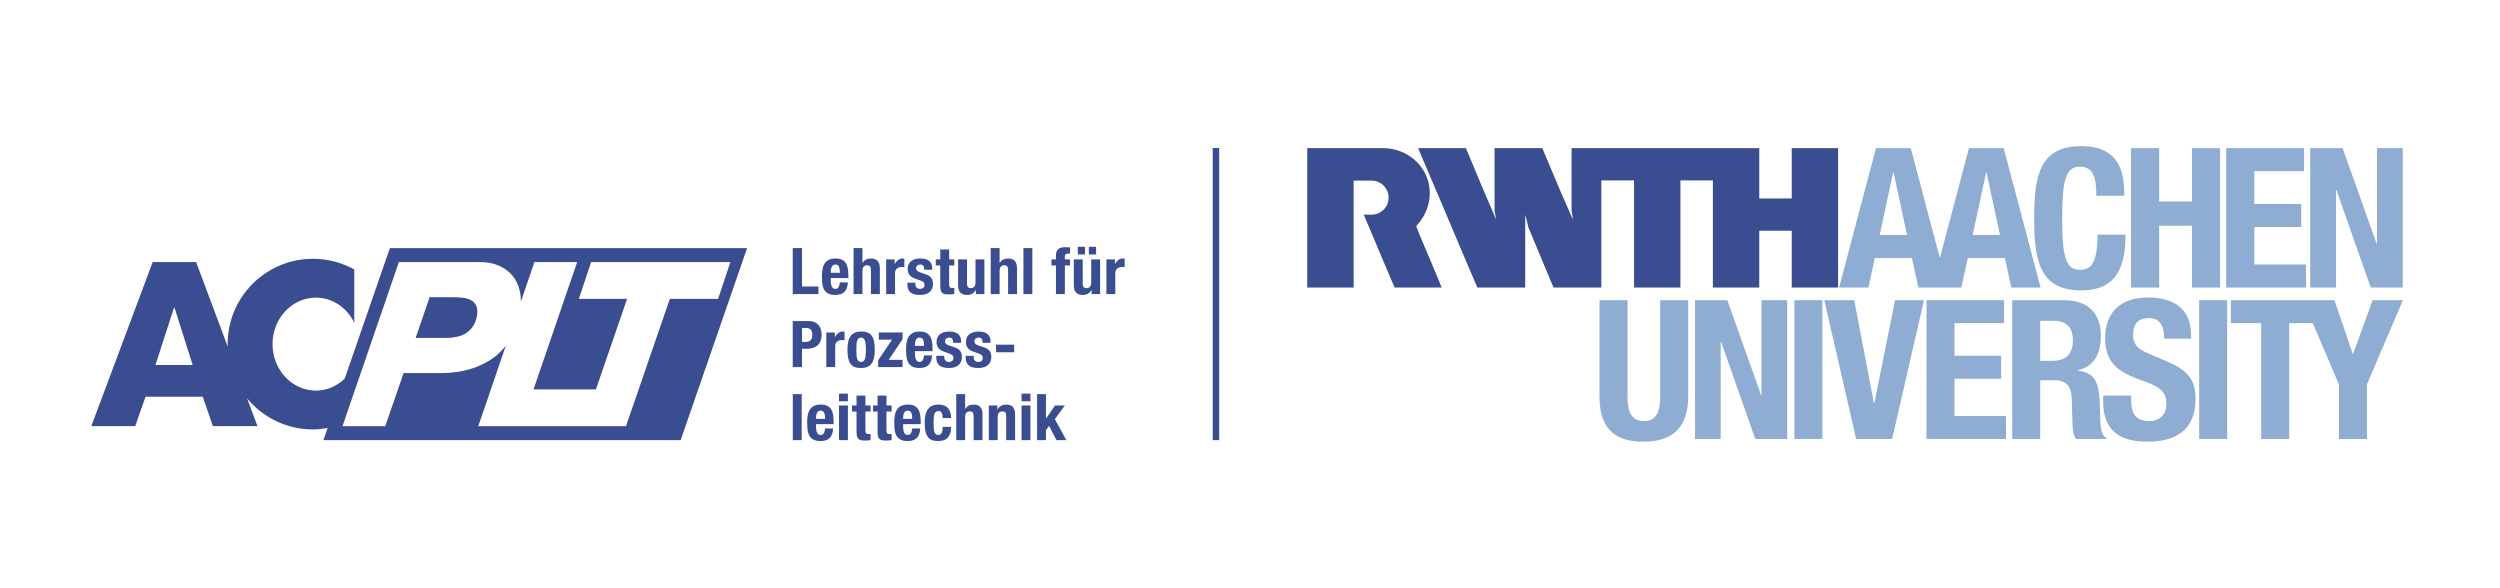 <?xml version="1.0" encoding="UTF-8" standalone="no"?> <svg xmlns="http://www.w3.org/2000/svg" xmlns:xlink="http://www.w3.org/1999/xlink" xmlns:serif="http://www.serif.com/" width="100%" height="100%" viewBox="0 0 1617 380" version="1.1" xml:space="preserve" style="fill-rule:evenodd;clip-rule:evenodd;stroke-linejoin:round;stroke-miterlimit:2;"><g><path d="M1319.61,207.488l8.554,0c8.171,0 12.571,4.149 12.571,12.449c0,9.68 -4.905,13.451 -13.58,13.451l-7.545,0l0,-25.9Zm-18.105,76.445l18.105,0l0,-37.97l9.679,0c7.291,0 10.437,4.274 10.695,11.316l0.501,17.225c0.12,3.517 0.5,6.908 2.262,9.429l19.613,0l0,-0.754c-3.396,-1.767 -3.9,-6.662 -4.025,-16.092c-0.25,-18.987 -2.138,-25.779 -14.459,-27.412l0,-0.25c10.188,-2.137 14.963,-10.183 14.963,-22.129c0,-15.342 -9.054,-23.138 -23.888,-23.138l-33.446,0l0,89.775Z" style="fill:#8facd3;fill-rule:nonzero;"></path><path d="M1034.58,194.162l0,62.609c0,24.016 13.954,28.925 28.667,28.925c14.708,0 28.671,-6.034 28.671,-28.925l0,-62.609l-18.113,0l0,62.609c0,8.929 -2.137,15.596 -10.558,15.596c-8.425,0 -10.558,-6.667 -10.558,-15.596l0,-62.609l-18.109,0Z" style="fill:#8facd3;fill-rule:nonzero;"></path><path d="M1096.35,194.162l0,89.767l16.592,0l0,-62.862l0.254,0l22.129,62.862l20.621,0l0,-89.767l-16.6,0l0,61.48l-0.246,0l-21.879,-61.48l-20.871,0Z" style="fill:#8facd3;fill-rule:nonzero;"></path><rect x="1160.6" y="194.162" width="18.104" height="89.767" style="fill:#8facd3;fill-rule:nonzero;"></rect><path d="M1179.95,194.162l20.617,89.767l23.262,0l20.613,-89.767l-18.73,0l-13.325,66.388l-0.375,0l-12.704,-66.388l-19.358,0Z" style="fill:#8facd3;fill-rule:nonzero;"></path><path d="M1246.05,194.162l0,89.767l51.425,0l0,-14.833l-33.321,0l0,-24.142l30.179,0l0,-14.837l-30.179,0l0,-21.117l32.063,0l0,-14.838l-50.167,0Z" style="fill:#8facd3;fill-rule:nonzero;"></path><path d="M1360.34,255.892l0,3.645c0,16.605 8.05,26.159 28.546,26.159c19.612,0 31.175,-8.55 31.175,-27.542c0,-10.937 -3.517,-17.85 -17.096,-23.762l-13.959,-6.03c-7.671,-3.27 -9.3,-6.666 -9.3,-12.199c0,-5.276 2.138,-10.438 10.309,-10.438c6.912,0 9.808,4.904 9.808,13.333l17.35,0l0,-2.52c0,-17.226 -11.7,-24.134 -27.787,-24.134c-17.101,0 -27.788,8.925 -27.788,26.396c0,14.967 7.417,21.633 23.513,27.163c11.945,4.15 16.095,7.162 16.095,15.337c0,7.546 -5.287,11.067 -10.816,11.067c-9.559,0 -11.942,-5.405 -11.942,-13.834l0,-2.641l-18.108,0Z" style="fill:#8facd3;fill-rule:nonzero;"></path><rect x="1422.43" y="194.162" width="18.104" height="89.767" style="fill:#8facd3;fill-rule:nonzero;"></rect><path d="M1534.58,194.162l-12.579,34.696l-0.246,0l-11.816,-34.696l-67.025,0l0,14.838l19.612,0l0,74.929l18.108,0l0,-74.929l15.271,0l16.917,39.6l0,35.329l18.112,0l0,-35.329l23.263,-54.438l-19.617,0Z" style="fill:#8facd3;fill-rule:nonzero;"></path><path d="M875.533,185.996l-1.15,0l-28.85,0l0,-10.163l0,-79.346l0,-0.662l49.192,0c13.346,-0.004 24.85,8.633 28.604,20.083c3.475,10.609 0.504,22.134 -7.337,30.338c1.041,2.825 2.058,5.037 3.021,7.575c2.183,5.021 4.17,10.041 6.354,15l7.137,17.175l-0.183,0l-30.238,0c0,0.017 -0.246,-0.725 -0.483,-1.029c-1.208,-2.659 -2.3,-5.505 -3.508,-8.163l-7.317,-17.358c-2.904,-7.017 -5.808,-13.646 -8.708,-20.659c3.616,-0.1 6.329,0.58 9.825,-1.029c2.458,-1.208 6.183,-4.212 6.279,-9.975c-0.096,-2.854 -0.888,-5.016 -2.775,-7.266c-1.9,-2.092 -4.638,-3.642 -8.208,-3.692c0,0 -11.659,-0.004 -11.655,0l0,69.171Z" style="fill:#394d90;fill-rule:nonzero;"></path><path d="M1188.89,95.825l0,90.171l-23.426,0l-6.57,0l0,-36.771l-2.805,0l-17.958,0l-0.242,0l0,36.771c-5.445,0 -11.312,-0.063 -16.754,0l-13.245,0l0,-69.308l-20.992,0l0,69.308l-0.233,0l-29.763,0l0,-37.379l0,-1.446l0,-30.483l-21.163,0l0,69.308l-30.904,0c-5.383,-13 -11.062,-26.125 -16.329,-39.067c-0.6,-2.725 -1.208,-5.446 -1.991,-8.108l0,47.175l-30.971,0c-6.138,-14.275 -12.034,-28.263 -18.15,-42.746c-2.121,-5.013 -3.859,-9.096 -6.055,-14.313l-0.299,-0.683l-4.763,-11.187l-6.829,-15.979c-0.6,-1.813 -1.567,-3.451 -2.171,-5.263l30.896,0c6.346,15.421 12.754,30.658 19.412,45.838l0.184,0.362c-0.246,-1.754 -0.796,-3.992 -1.096,-5.679l0,-26.913c0.062,-4.3 0,-9.196 0,-13.608l30.966,0c0.388,0.979 0.605,1.513 0.905,2.3c3.629,8.525 7.083,16.987 10.712,25.458l8.1,18.442c-0.183,-1.933 -0.604,-3.808 -0.85,-5.679l0,-40.521l121.383,0l0,32.537l21.005,0l0,-32.537l29.996,0Z" style="fill:#394d90;fill-rule:nonzero;"></path><path d="M1295.99,95.817l-22.484,0l-18.816,71.079l-18.817,-71.079l-22.483,0l-23.871,90.179l18.946,0l4.166,-19.075l24.004,0l4.163,19.075l27.783,0l4.167,-19.075l24,0l4.167,19.075l18.945,0l-23.87,-90.179Zm-80.196,56.2l8.712,-40.542l0.25,0l8.717,40.542l-17.679,0Zm60.112,0l8.721,-40.542l0.246,0l8.717,40.542l-17.684,0Z" style="fill:#8facd3;fill-rule:nonzero;"></path><path d="M1374.03,126.583c0,-13.07 -1.887,-32.062 -27.787,-32.062c-27.155,0 -30.554,19.362 -30.554,46.646c0,27.287 3.399,46.65 30.554,46.65c23.762,0 28.537,-16.725 28.537,-36.088l-18.1,0c0,19.363 -4.779,22.758 -11.317,22.758c-7.795,0 -11.57,-4.899 -11.57,-32.058c0,-25.4 2.141,-34.579 11.316,-34.579c8.175,0 10.817,5.663 10.817,18.733l18.104,0Z" style="fill:#8facd3;fill-rule:nonzero;"></path><path d="M1378.36,185.996l18.184,0l0,-40.034l21.216,0l0,40.034l18.188,0l0,-90.171l-18.188,0l0,34.479l-21.216,0l0,-34.479l-18.184,0l0,90.171Z" style="fill:#8facd3;fill-rule:nonzero;"></path><path d="M1439.89,95.808l0,90.188l51.667,0l0,-14.904l-33.475,0l0,-24.254l30.317,0l0,-14.905l-30.317,0l0,-21.221l32.209,0l0,-14.904l-50.401,0Z" style="fill:#8facd3;fill-rule:nonzero;"></path><path d="M1494.25,95.825l0,90.171l16.671,0l0,-63.146l0.25,0l22.229,63.146l20.708,0l0,-90.171l-16.67,0l0,61.754l-0.25,0l-21.979,-61.754l-20.959,0Z" style="fill:#8facd3;fill-rule:nonzero;"></path><rect x="784.392" y="95.7" width="4.167" height="188.983" style="fill:#394d90;fill-rule:nonzero;"></rect><path d="M512.783,284.683l5.75,0l0,-29.754l-5.75,0l0,29.754Zm26.413,-10.337l0,-1.288c0,-1.72 -0.113,-3.283 -0.338,-4.687c-0.225,-1.404 -0.637,-2.596 -1.25,-3.588c-0.608,-0.987 -1.454,-1.75 -2.516,-2.291c-1.075,-0.538 -2.438,-0.813 -4.105,-0.813c-1.945,0 -3.499,0.321 -4.666,0.963c-1.167,0.633 -2.063,1.495 -2.688,2.583c-0.625,1.083 -1.041,2.317 -1.25,3.704c-0.208,1.388 -0.312,2.833 -0.312,4.334c0,1.387 0.062,2.799 0.187,4.229c0.125,1.433 0.463,2.72 1.021,3.879c0.554,1.15 1.417,2.092 2.584,2.812c1.166,0.717 2.791,1.079 4.874,1.079c2.751,0 4.763,-0.699 6.038,-2.104c1.275,-1.4 1.975,-3.408 2.083,-6.02l-5.162,0c-0.167,1.416 -0.475,2.475 -0.917,3.17c-0.446,0.696 -1.154,1.042 -2.125,1.042c-0.529,0 -0.975,-0.146 -1.333,-0.442c-0.363,-0.291 -0.654,-0.679 -0.875,-1.166c-0.225,-0.484 -0.383,-1.042 -0.479,-1.663c-0.1,-0.629 -0.146,-1.275 -0.146,-1.937l0,-1.796l11.375,0Zm-11.375,-3.413l0,-0.875c0,-0.533 0.046,-1.058 0.146,-1.587c0.096,-0.529 0.254,-1.004 0.479,-1.438c0.221,-0.425 0.521,-0.775 0.896,-1.041c0.375,-0.259 0.854,-0.392 1.437,-0.392c0.584,0 1.063,0.117 1.438,0.354c0.375,0.234 0.666,0.579 0.875,1.042c0.208,0.458 0.35,1.012 0.437,1.662c0.084,0.655 0.138,1.413 0.167,2.275l-5.875,0Zm14.85,-11.416l5.75,0l0,-4.921l-5.75,0l0,4.921Zm0,25.166l5.75,0l0,-22.416l-5.75,0l0,22.416Zm11.337,-22.416l-2.916,0l0,3.912l2.916,0l0,12.833c0,1.142 0.071,2.084 0.209,2.834c0.141,0.754 0.395,1.354 0.771,1.817c0.375,0.458 0.912,0.779 1.604,0.979c0.695,0.191 1.612,0.287 2.75,0.287c0.666,0 1.3,-0.029 1.896,-0.079c0.6,-0.062 1.216,-0.117 1.854,-0.167l0,-4c-0.192,0.03 -0.4,0.046 -0.625,0.059c-0.221,0.012 -0.442,0.02 -0.667,0.02c-0.833,0 -1.379,-0.187 -1.646,-0.562c-0.262,-0.371 -0.396,-1.008 -0.396,-1.896l0,-12.125l3.334,0l0,-3.912l-3.334,0l0,-6.417l-5.75,0l0,6.417Zm13.6,0l-2.916,0l0,3.912l2.916,0l0,12.833c0,1.142 0.071,2.084 0.209,2.834c0.141,0.754 0.396,1.354 0.77,1.817c0.375,0.458 0.913,0.779 1.605,0.979c0.696,0.191 1.612,0.287 2.75,0.287c0.666,0 1.3,-0.029 1.895,-0.079c0.6,-0.062 1.217,-0.117 1.855,-0.167l0,-4c-0.192,0.03 -0.4,0.046 -0.625,0.059c-0.221,0.012 -0.442,0.02 -0.667,0.02c-0.833,0 -1.379,-0.187 -1.646,-0.562c-0.262,-0.371 -0.396,-1.008 -0.396,-1.896l0,-12.125l3.334,0l0,-3.912l-3.334,0l0,-6.417l-5.75,0l0,6.417Zm27.917,12.079l0,-1.288c0,-1.72 -0.112,-3.283 -0.333,-4.687c-0.221,-1.404 -0.638,-2.596 -1.25,-3.588c-0.613,-0.987 -1.45,-1.75 -2.521,-2.291c-1.071,-0.538 -2.438,-0.813 -4.104,-0.813c-1.946,0 -3.5,0.321 -4.667,0.963c-1.167,0.633 -2.062,1.495 -2.688,2.583c-0.624,1.083 -1.041,2.317 -1.249,3.704c-0.209,1.388 -0.313,2.833 -0.313,4.334c0,1.387 0.062,2.799 0.187,4.229c0.126,1.433 0.467,2.72 1.021,3.879c0.554,1.15 1.417,2.092 2.584,2.812c1.166,0.717 2.791,1.079 4.875,1.079c2.75,0 4.762,-0.699 6.041,-2.104c1.279,-1.4 1.971,-3.408 2.084,-6.02l-5.167,0c-0.167,1.416 -0.471,2.475 -0.917,3.17c-0.441,0.696 -1.15,1.042 -2.125,1.042c-0.525,0 -0.97,-0.146 -1.333,-0.442c-0.358,-0.291 -0.654,-0.679 -0.875,-1.166c-0.221,-0.484 -0.383,-1.042 -0.479,-1.663c-0.096,-0.629 -0.146,-1.275 -0.146,-1.937l0,-1.796l11.375,0Zm-11.375,-3.413l0,-0.875c0,-0.533 0.05,-1.058 0.146,-1.587c0.096,-0.529 0.258,-1.004 0.479,-1.438c0.221,-0.425 0.521,-0.775 0.896,-1.041c0.375,-0.259 0.854,-0.392 1.437,-0.392c0.584,0 1.063,0.117 1.438,0.354c0.375,0.234 0.666,0.579 0.875,1.042c0.208,0.458 0.354,1.012 0.437,1.662c0.084,0.655 0.138,1.413 0.167,2.275l-5.875,0Zm31.046,-0.587c0,-2.663 -0.675,-4.775 -2.021,-6.329c-1.346,-1.555 -3.354,-2.338 -6.021,-2.338c-1.333,0 -2.554,0.179 -3.666,0.542c-1.113,0.362 -2.071,0.991 -2.875,1.896c-0.805,0.908 -1.43,2.112 -1.875,3.625c-0.446,1.516 -0.667,3.429 -0.667,5.729c0,2.25 0.179,4.133 0.542,5.65c0.362,1.508 0.895,2.717 1.604,3.625c0.708,0.904 1.595,1.55 2.666,1.937c1.071,0.384 2.325,0.579 3.771,0.579c3.054,0 5.242,-0.787 6.563,-2.375c1.32,-1.583 1.979,-3.845 1.979,-6.791l-5.5,0c0,1.837 -0.221,3.171 -0.667,4c-0.446,0.833 -1.154,1.254 -2.125,1.254c-0.637,0 -1.158,-0.146 -1.562,-0.442c-0.405,-0.291 -0.717,-0.754 -0.938,-1.395c-0.221,-0.638 -0.375,-1.446 -0.458,-2.438c-0.083,-0.988 -0.125,-2.175 -0.125,-3.563c0,-1.279 0.042,-2.4 0.125,-3.374c0.083,-0.971 0.237,-1.767 0.458,-2.396c0.221,-0.621 0.55,-1.092 0.979,-1.417c0.43,-0.321 1.009,-0.479 1.73,-0.479c0.529,0 0.966,0.133 1.312,0.4c0.346,0.258 0.613,0.608 0.792,1.042c0.179,0.424 0.304,0.916 0.375,1.454c0.071,0.541 0.104,1.075 0.104,1.604l5.5,0Zm3.291,14.337l5.751,0l0,-14.879c0,-2.467 1.012,-3.704 3.041,-3.704c0.863,0 1.488,0.225 1.875,0.687c0.388,0.455 0.583,1.267 0.583,2.438l0,15.458l5.75,0l0,-16.629c0,-2.25 -0.491,-3.871 -1.479,-4.871c-0.987,-1.004 -2.395,-1.504 -4.229,-1.504c-2.529,0 -4.346,0.963 -5.458,2.879l-0.083,0l0,-9.629l-5.751,0l0,29.754Zm21.075,0l5.75,0l0,-14.879c0,-2.467 1.013,-3.704 3.042,-3.704c0.863,0 1.488,0.225 1.875,0.687c0.388,0.455 0.584,1.267 0.584,2.438l0,15.458l5.749,0l0,-16.629c0,-2.25 -0.491,-3.871 -1.479,-4.871c-0.987,-1.004 -2.395,-1.504 -4.229,-1.504c-1.25,0 -2.362,0.263 -3.333,0.775c-0.971,0.513 -1.763,1.321 -2.375,2.438l-0.083,0l0,-2.625l-5.501,0l0,22.416Zm21.171,-25.166l5.75,0l0,-4.921l-5.75,0l0,4.921Zm0,25.166l5.75,0l0,-22.416l-5.75,0l0,22.416Zm10.046,-29.754l0,29.754l5.75,0l0,-6.545l2.042,-2.663l4.792,9.208l6.333,0l-7.417,-13.583l6.458,-8.833l-6.333,0l-5.792,8.375l-0.083,0l0,-15.713l-5.75,0Z" style="fill:#394d90;fill-rule:nonzero;"></path><path d="M518.742,212.104l2.5,0c1.5,0 2.57,0.388 3.208,1.167c0.638,0.779 0.958,1.917 0.958,3.412c0,1.534 -0.366,2.659 -1.104,3.379c-0.737,0.721 -1.7,1.084 -2.896,1.084l-2.666,0l0,-9.042Zm-6,25.334l6,0l0,-11.876l3.208,0c1.417,0 2.704,-0.183 3.875,-0.545c1.167,-0.363 2.158,-0.9 2.979,-1.621c0.821,-0.721 1.459,-1.646 1.917,-2.771c0.458,-1.125 0.687,-2.467 0.687,-4.021c0,-1.112 -0.137,-2.204 -0.416,-3.271c-0.279,-1.07 -0.738,-2.025 -1.375,-2.854c-0.638,-0.833 -1.48,-1.508 -2.521,-2.021c-1.042,-0.512 -2.325,-0.77 -3.854,-0.77l-10.5,0l0,29.75Zm21.716,0l5.746,0l0,-13.463c0,-0.746 0.125,-1.383 0.379,-1.896c0.25,-0.508 0.584,-0.925 0.996,-1.25c0.421,-0.321 0.871,-0.546 1.379,-0.687c0.496,-0.134 1,-0.205 1.5,-0.205c0.304,0 0.596,0.009 0.892,0.017c0.296,0.013 0.592,0.034 0.9,0.067l0,-5.5c-0.167,-0.029 -0.342,-0.05 -0.521,-0.063c-0.179,-0.016 -0.354,-0.025 -0.521,-0.025c-1.195,0 -2.208,0.325 -3.045,0.984c-0.83,0.654 -1.538,1.52 -2.121,2.604l-0.084,0l0,-3l-5.5,0l0,22.417Zm14.104,-6.042c0.275,1.471 0.746,2.708 1.417,3.704c0.667,1 1.567,1.746 2.709,2.229c1.133,0.492 2.566,0.717 4.291,0.688c1.638,0 3.021,-0.255 4.146,-0.767c1.121,-0.512 2.033,-1.262 2.729,-2.25c0.692,-0.988 1.192,-2.217 1.5,-3.688c0.304,-1.47 0.458,-3.17 0.458,-5.087c0,-1.942 -0.141,-3.658 -0.416,-5.142c-0.279,-1.487 -0.75,-2.729 -1.421,-3.733c-0.662,-1 -1.567,-1.737 -2.704,-2.229c-1.142,-0.483 -2.571,-0.717 -4.292,-0.688c-1.641,0 -3.021,0.263 -4.146,0.775c-1.125,0.513 -2.037,1.263 -2.729,2.25c-0.696,0.988 -1.196,2.217 -1.5,3.688c-0.308,1.471 -0.458,3.162 -0.458,5.079c0,1.975 0.137,3.7 0.416,5.171Zm5.417,-8.334c0.054,-0.97 0.188,-1.804 0.396,-2.499c0.208,-0.696 0.513,-1.238 0.917,-1.63c0.4,-0.383 0.958,-0.579 1.687,-0.579c1.167,0 1.967,0.613 2.417,1.834c0.441,1.22 0.666,3.237 0.666,6.037c0,2.808 -0.225,4.825 -0.666,6.046c-0.45,1.221 -1.25,1.833 -2.417,1.833c-0.729,0 -1.287,-0.196 -1.687,-0.587c-0.404,-0.384 -0.709,-0.925 -0.917,-1.621c-0.208,-0.696 -0.342,-1.529 -0.396,-2.5c-0.058,-0.971 -0.083,-2.029 -0.083,-3.171c0,-1.133 0.025,-2.192 0.083,-3.163Zm14.038,14.376l15.75,0l0,-4.667l-8.959,0l8.959,-13.338l0,-4.412l-15.334,0l0,4.666l8.542,0l-8.958,13.33l0,4.421Zm35.158,-10.338l0,-1.288c0,-1.72 -0.112,-3.283 -0.333,-4.687c-0.225,-1.404 -0.642,-2.596 -1.25,-3.588c-0.613,-0.983 -1.454,-1.749 -2.521,-2.287c-1.071,-0.542 -2.438,-0.817 -4.104,-0.817c-1.946,0 -3.5,0.321 -4.667,0.963c-1.167,0.637 -2.062,1.5 -2.688,2.583c-0.629,1.084 -1.041,2.321 -1.249,3.709c-0.209,1.387 -0.313,2.833 -0.313,4.333c0,1.387 0.063,2.796 0.188,4.229c0.125,1.429 0.462,2.721 1.02,3.875c0.554,1.15 1.417,2.092 2.584,2.813c1.166,0.72 2.787,1.079 4.871,1.079c2.754,0 4.766,-0.7 6.045,-2.1c1.275,-1.404 1.971,-3.409 2.084,-6.025l-5.167,0c-0.167,1.42 -0.475,2.475 -0.917,3.171c-0.445,0.695 -1.154,1.041 -2.125,1.041c-0.533,0 -0.975,-0.146 -1.333,-0.437c-0.363,-0.292 -0.654,-0.684 -0.875,-1.171c-0.225,-0.484 -0.383,-1.042 -0.479,-1.663c-0.104,-0.629 -0.146,-1.27 -0.146,-1.937l0,-1.796l11.375,0Zm-11.375,-3.412l0,-0.876c0,-0.529 0.042,-1.054 0.146,-1.583c0.096,-0.529 0.254,-1.008 0.479,-1.441c0.221,-0.426 0.521,-0.776 0.892,-1.042c0.379,-0.258 0.858,-0.392 1.441,-0.392c0.584,0 1.063,0.117 1.438,0.354c0.375,0.234 0.666,0.58 0.875,1.042c0.208,0.458 0.354,1.013 0.437,1.667c0.084,0.65 0.138,1.408 0.167,2.271l-5.875,0Zm13.783,6.416l0,0.788c0,1.083 0.125,2.066 0.375,2.941c0.25,0.875 0.688,1.625 1.313,2.25c0.625,0.625 1.462,1.1 2.521,1.434c1.054,0.333 2.4,0.5 4.041,0.5c1.188,0 2.305,-0.146 3.334,-0.434c1.025,-0.291 1.908,-0.729 2.646,-1.312c0.733,-0.584 1.312,-1.321 1.729,-2.213c0.416,-0.887 0.625,-1.916 0.625,-3.079c0,-1.696 -0.379,-3.037 -1.125,-4.021c-0.75,-0.987 -2.029,-1.787 -3.834,-2.395l-3.458,-1.167c-0.975,-0.308 -1.633,-0.679 -1.979,-1.125c-0.35,-0.446 -0.521,-0.946 -0.521,-1.5c0,-0.808 0.271,-1.409 0.813,-1.817c0.541,-0.4 1.17,-0.6 1.895,-0.6c0.942,0 1.605,0.271 1.979,0.813c0.375,0.541 0.559,1.396 0.559,2.558l5.171,0l0,-0.913c0,-2.033 -0.625,-3.599 -1.875,-4.708c-1.25,-1.112 -3.184,-1.671 -5.792,-1.671c-1.475,0 -2.729,0.179 -3.771,0.546c-1.041,0.363 -1.896,0.842 -2.562,1.458c-0.667,0.609 -1.154,1.326 -1.459,2.142c-0.308,0.825 -0.458,1.692 -0.458,2.604c0,1.584 0.4,2.888 1.208,3.9c0.805,1.013 2,1.8 3.584,2.35l4.041,1.463c0.554,0.221 1.042,0.521 1.459,0.896c0.416,0.375 0.625,0.925 0.625,1.641c0,0.888 -0.267,1.554 -0.792,2.005c-0.529,0.441 -1.237,0.666 -2.125,0.666c-0.975,0 -1.717,-0.3 -2.229,-0.896c-0.517,-0.596 -0.771,-1.383 -0.771,-2.354l0,-0.75l-5.167,0Zm19.021,0l0,0.788c0,1.083 0.125,2.066 0.375,2.941c0.25,0.875 0.688,1.625 1.313,2.25c0.62,0.625 1.462,1.1 2.52,1.434c1.051,0.333 2.4,0.5 4.042,0.5c1.192,0 2.304,-0.146 3.333,-0.434c1.025,-0.291 1.909,-0.729 2.646,-1.312c0.734,-0.584 1.313,-1.321 1.73,-2.213c0.412,-0.887 0.624,-1.916 0.624,-3.079c0,-1.696 -0.375,-3.037 -1.124,-4.021c-0.751,-0.987 -2.03,-1.787 -3.834,-2.395l-3.458,-1.167c-0.975,-0.308 -1.633,-0.679 -1.979,-1.125c-0.35,-0.446 -0.521,-0.946 -0.521,-1.5c0,-0.808 0.271,-1.409 0.808,-1.817c0.546,-0.4 1.175,-0.6 1.9,-0.6c0.942,0 1.604,0.271 1.979,0.813c0.371,0.541 0.563,1.396 0.563,2.558l5.166,0l0,-0.913c0,-2.033 -0.624,-3.599 -1.879,-4.708c-1.246,-1.112 -3.179,-1.671 -5.787,-1.671c-1.475,0 -2.729,0.179 -3.771,0.546c-1.042,0.363 -1.9,0.842 -2.563,1.458c-0.666,0.609 -1.154,1.326 -1.458,2.142c-0.312,0.825 -0.458,1.692 -0.458,2.604c0,1.584 0.4,2.888 1.208,3.9c0.804,1.013 2,1.8 3.584,2.35l4.037,1.463c0.558,0.221 1.042,0.521 1.462,0.896c0.417,0.375 0.621,0.925 0.621,1.641c0,0.888 -0.266,1.554 -0.787,2.005c-0.529,0.441 -1.238,0.666 -2.125,0.666c-0.975,0 -1.717,-0.3 -2.229,-0.896c-0.517,-0.596 -0.771,-1.383 -0.771,-2.354l0,-0.75l-5.167,0Zm19.608,-2.25l11.75,0l0,-4.921l-11.75,0l0,4.921Z" style="fill:#394d90;fill-rule:nonzero;"></path><path d="M529.367,190.192l0,-4.917l-10.625,0l0,-24.833l-6,0l0,29.75l16.625,0Zm19.371,-10.334l0,-1.291c0,-1.721 -0.113,-3.284 -0.334,-4.688c-0.225,-1.404 -0.637,-2.596 -1.25,-3.583c-0.612,-0.988 -1.454,-1.75 -2.521,-2.292c-1.07,-0.541 -2.441,-0.812 -4.104,-0.812c-1.95,0 -3.504,0.32 -4.671,0.958c-1.166,0.637 -2.058,1.5 -2.683,2.583c-0.625,1.084 -1.042,2.321 -1.25,3.709c-0.208,1.387 -0.313,2.833 -0.313,4.333c0,1.387 0.063,2.8 0.188,4.229c0.125,1.429 0.467,2.721 1.017,3.875c0.554,1.154 1.416,2.092 2.583,2.813c1.167,0.721 2.796,1.083 4.879,1.083c2.746,0 4.763,-0.7 6.042,-2.104c1.279,-1.404 1.971,-3.408 2.083,-6.021l-5.171,0c-0.162,1.417 -0.466,2.471 -0.912,3.167c-0.446,0.696 -1.154,1.041 -2.129,1.041c-0.525,0 -0.967,-0.145 -1.334,-0.437c-0.358,-0.292 -0.65,-0.679 -0.87,-1.167c-0.225,-0.487 -0.388,-1.042 -0.484,-1.666c-0.091,-0.626 -0.146,-1.271 -0.146,-1.938l0,-1.792l11.38,0Zm-11.38,-3.416l0,-0.875c0,-0.53 0.055,-1.055 0.146,-1.584c0.096,-0.529 0.259,-1.008 0.484,-1.437c0.22,-0.429 0.52,-0.779 0.895,-1.042c0.375,-0.262 0.855,-0.396 1.438,-0.396c0.583,0 1.062,0.117 1.433,0.355c0.379,0.237 0.671,0.583 0.875,1.041c0.213,0.459 0.359,1.013 0.442,1.667c0.079,0.654 0.133,1.408 0.162,2.271l-5.875,0Zm14.721,13.75l5.75,0l0,-14.875c0,-2.471 1.013,-3.709 3.042,-3.709c0.862,0 1.487,0.23 1.875,0.688c0.387,0.458 0.583,1.271 0.583,2.437l0,15.459l5.75,0l0,-16.625c0,-2.25 -0.492,-3.875 -1.479,-4.875c-0.988,-1 -2.396,-1.5 -4.233,-1.5c-2.525,0 -4.342,0.958 -5.454,2.875l-0.084,0l0,-9.625l-5.75,0l0,29.75Zm21.075,0l5.75,0l0,-13.459c0,-0.75 0.125,-1.383 0.375,-1.896c0.25,-0.512 0.584,-0.929 1,-1.25c0.417,-0.32 0.875,-0.55 1.375,-0.687c0.5,-0.137 1,-0.208 1.5,-0.208c0.304,0 0.604,0.008 0.896,0.021c0.292,0.012 0.588,0.033 0.896,0.062l0,-5.5c-0.167,-0.029 -0.342,-0.05 -0.521,-0.062c-0.179,-0.013 -0.354,-0.021 -0.521,-0.021c-1.196,0 -2.212,0.325 -3.042,0.979c-0.833,0.654 -1.541,1.521 -2.129,2.604l-0.083,0l0,-3l-5.496,0l0,22.417Zm13.738,-7.334l0,0.792c0,1.083 0.129,2.062 0.379,2.937c0.25,0.876 0.687,1.626 1.312,2.25c0.625,0.626 1.463,1.105 2.521,1.438c1.054,0.333 2.4,0.5 4.038,0.5c1.196,0 2.308,-0.146 3.337,-0.438c1.025,-0.291 1.909,-0.729 2.646,-1.312c0.733,-0.583 1.308,-1.321 1.729,-2.208c0.417,-0.888 0.621,-1.917 0.621,-3.084c0,-1.696 -0.371,-3.033 -1.125,-4.02c-0.746,-0.988 -2.025,-1.784 -3.829,-2.396l-3.463,-1.167c-0.971,-0.304 -1.629,-0.679 -1.975,-1.125c-0.35,-0.446 -0.521,-0.946 -0.521,-1.5c0,-0.804 0.271,-1.408 0.813,-1.813c0.542,-0.404 1.171,-0.604 1.896,-0.604c0.942,0 1.604,0.271 1.979,0.813c0.375,0.541 0.563,1.396 0.563,2.562l5.166,0l0,-0.916c0,-2.03 -0.629,-3.596 -1.875,-4.709c-1.25,-1.112 -3.187,-1.666 -5.792,-1.666c-1.475,0 -2.729,0.179 -3.77,0.541c-1.042,0.363 -1.896,0.846 -2.567,1.459c-0.662,0.612 -1.15,1.325 -1.454,2.145c-0.309,0.821 -0.458,1.688 -0.458,2.605c0,1.583 0.399,2.883 1.208,3.895c0.804,1.013 2,1.8 3.583,2.355l4.042,1.458c0.55,0.221 1.041,0.521 1.458,0.896c0.417,0.375 0.625,0.925 0.625,1.646c0,0.887 -0.266,1.554 -0.792,2c-0.529,0.445 -1.237,0.666 -2.129,0.666c-0.971,0 -1.712,-0.3 -2.225,-0.895c-0.516,-0.596 -0.77,-1.384 -0.77,-2.355l0,-0.75l-5.171,0Zm21.266,-15.083l-2.912,0l0,3.917l2.912,0l0,12.833c0,1.137 0.071,2.083 0.213,2.833c0.137,0.75 0.396,1.355 0.771,1.813c0.375,0.458 0.908,0.783 1.604,0.979c0.691,0.196 1.608,0.292 2.75,0.292c0.667,0 1.296,-0.029 1.896,-0.084c0.596,-0.054 1.212,-0.112 1.854,-0.166l0,-4c-0.196,0.029 -0.404,0.05 -0.625,0.062c-0.225,0.013 -0.446,0.021 -0.667,0.021c-0.833,0 -1.383,-0.188 -1.646,-0.563c-0.266,-0.375 -0.395,-1.008 -0.395,-1.895l0,-12.125l3.333,0l0,-3.917l-3.333,0l0,-6.417l-5.755,0l0,6.417Zm23.05,22.417l5.5,0l0,-22.417l-5.75,0l0,14.875c0,2.471 -1.016,3.708 -3.041,3.708c-0.863,0 -1.488,-0.229 -1.875,-0.687c-0.392,-0.458 -0.584,-1.271 -0.584,-2.438l0,-15.458l-5.754,0l0,16.625c0,2.25 0.496,3.875 1.479,4.875c0.988,1 2.4,1.5 4.234,1.5c1.25,0 2.358,-0.258 3.333,-0.771c0.971,-0.512 1.762,-1.325 2.375,-2.437l0.083,0l0,2.625Zm9.584,0l5.75,0l0,-14.875c0,-2.471 1.012,-3.709 3.041,-3.709c0.854,0 1.484,0.23 1.875,0.688c0.388,0.458 0.584,1.271 0.584,2.437l0,15.459l5.75,0l0,-16.625c0,-2.25 -0.5,-3.875 -1.48,-4.875c-0.987,-1 -2.4,-1.5 -4.229,-1.5c-2.529,0 -4.35,0.958 -5.462,2.875l-0.079,0l0,-9.625l-5.75,0l0,29.75Zm21.171,0l5.745,0l0,-29.75l-5.745,0l0,29.75Zm21.037,0l5.75,0l0,-18.5l3.333,0l0,-3.917l-3.333,0l0,-1.958c0,-0.638 0.167,-1.096 0.5,-1.375c0.333,-0.28 0.904,-0.417 1.708,-0.417l0.538,0c0.254,0 0.45,0.012 0.587,0.042l0,-4.084c-1.054,-0.083 -2.083,-0.125 -3.083,-0.125c-0.917,0 -1.754,0.092 -2.5,0.271c-0.75,0.179 -1.379,0.479 -1.896,0.896c-0.512,0.417 -0.908,0.971 -1.187,1.667c-0.275,0.696 -0.417,1.541 -0.417,2.541l0,2.542l-2.917,0l0,3.917l2.917,0l0,18.5Zm23.046,0l5.5,0l0,-22.417l-5.75,0l0,14.875c0,2.471 -1.017,3.708 -3.042,3.708c-0.858,0 -1.483,-0.229 -1.875,-0.687c-0.387,-0.458 -0.583,-1.271 -0.583,-2.438l0,-15.458l-5.75,0l0,16.625c0,2.25 0.496,3.875 1.479,4.875c0.988,1 2.396,1.5 4.229,1.5c1.25,0 2.363,-0.258 3.333,-0.771c0.976,-0.512 1.767,-1.325 2.375,-2.437l0.084,0l0,2.625Zm-1.75,-25.625l4.667,0l0,-4.917l-4.667,0l0,4.917Zm-7.167,0l4.667,0l0,-4.917l-4.667,0l0,4.917Zm18.496,25.625l5.754,0l0,-13.459c0,-0.75 0.125,-1.383 0.375,-1.896c0.25,-0.512 0.583,-0.929 1,-1.25c0.417,-0.32 0.875,-0.55 1.375,-0.687c0.5,-0.137 1,-0.208 1.5,-0.208c0.309,0 0.604,0.008 0.896,0.021c0.292,0.012 0.592,0.033 0.896,0.062l0,-5.5c-0.167,-0.029 -0.338,-0.05 -0.521,-0.062c-0.179,-0.013 -0.354,-0.021 -0.521,-0.021c-1.192,0 -2.208,0.325 -3.042,0.979c-0.833,0.654 -1.545,1.521 -2.124,2.604l-0.084,0l0,-3l-5.504,0l0,22.417Z" style="fill:#394d90;fill-rule:nonzero;"></path><path d="M176.275,222.575c0,-16.608 12.571,-30.067 28.079,-30.067c10.813,0 20.088,6.613 24.779,16.204l0,-34.425c-7.916,-4.387 -17.016,-6.904 -26.708,-6.904c-30.479,0 -55.192,24.709 -55.192,55.192c0,0.567 0.071,1.113 0.088,1.675l-20.475,-54.746l-28.096,0l-39.692,106.138l28.392,0l6.692,-19.025l37.016,0l6.542,19.025l28.838,0l-6.734,-18.004c10.125,12.295 25.454,20.129 42.621,20.129c3.254,0 6.4,-0.405 9.492,-0.971l-2.725,7.887l231.054,0l42.971,-124.208l-231.054,0l-29.209,84.417c-4.933,4.783 -11.408,7.754 -18.6,7.754c-15.508,0 -28.079,-13.463 -28.079,-30.071Zm45.254,53.075l36.463,-106.146l52.179,0c4.758,0 8.917,0.771 12.479,2.304c3.558,1.538 6.492,3.696 8.8,6.467c2.304,2.775 3.892,6.096 4.763,9.962c0.483,2.13 0.683,4.43 0.704,6.83l8.745,-25.563l27.651,0l-28.234,82.363l40.358,0l20.184,-58.58l-31.217,0l7.929,-23.783l90.088,0l-7.929,23.783l-31.221,0l-28.379,82.363l-18.388,0l-9.266,0l-67.888,0l17.796,-52.021c-2.296,2.858 -4.8,5.496 -7.75,7.642c-4.554,3.321 -9.721,5.825 -15.496,7.508c-5.775,1.688 -11.883,2.529 -18.325,2.529l-24.529,0l-11.867,34.342l-27.65,0Zm-96.912,-39.55l-24.084,0l12.042,-37.158l0.296,0l11.746,37.158Zm153.233,-43.85l-9.012,26.317l19.474,0c6.442,0 11.28,-1.367 14.521,-4.092c3.238,-2.725 5.154,-6.321 5.75,-10.779c0.342,-2.575 0.142,-4.604 -0.6,-6.096c-0.746,-1.487 -1.829,-2.625 -3.262,-3.417c-1.429,-0.796 -3.121,-1.316 -5.067,-1.562c-1.95,-0.246 -4.016,-0.371 -6.196,-0.371l-15.608,0Z" style="fill:#394d90;fill-rule:nonzero;"></path></g></svg> 